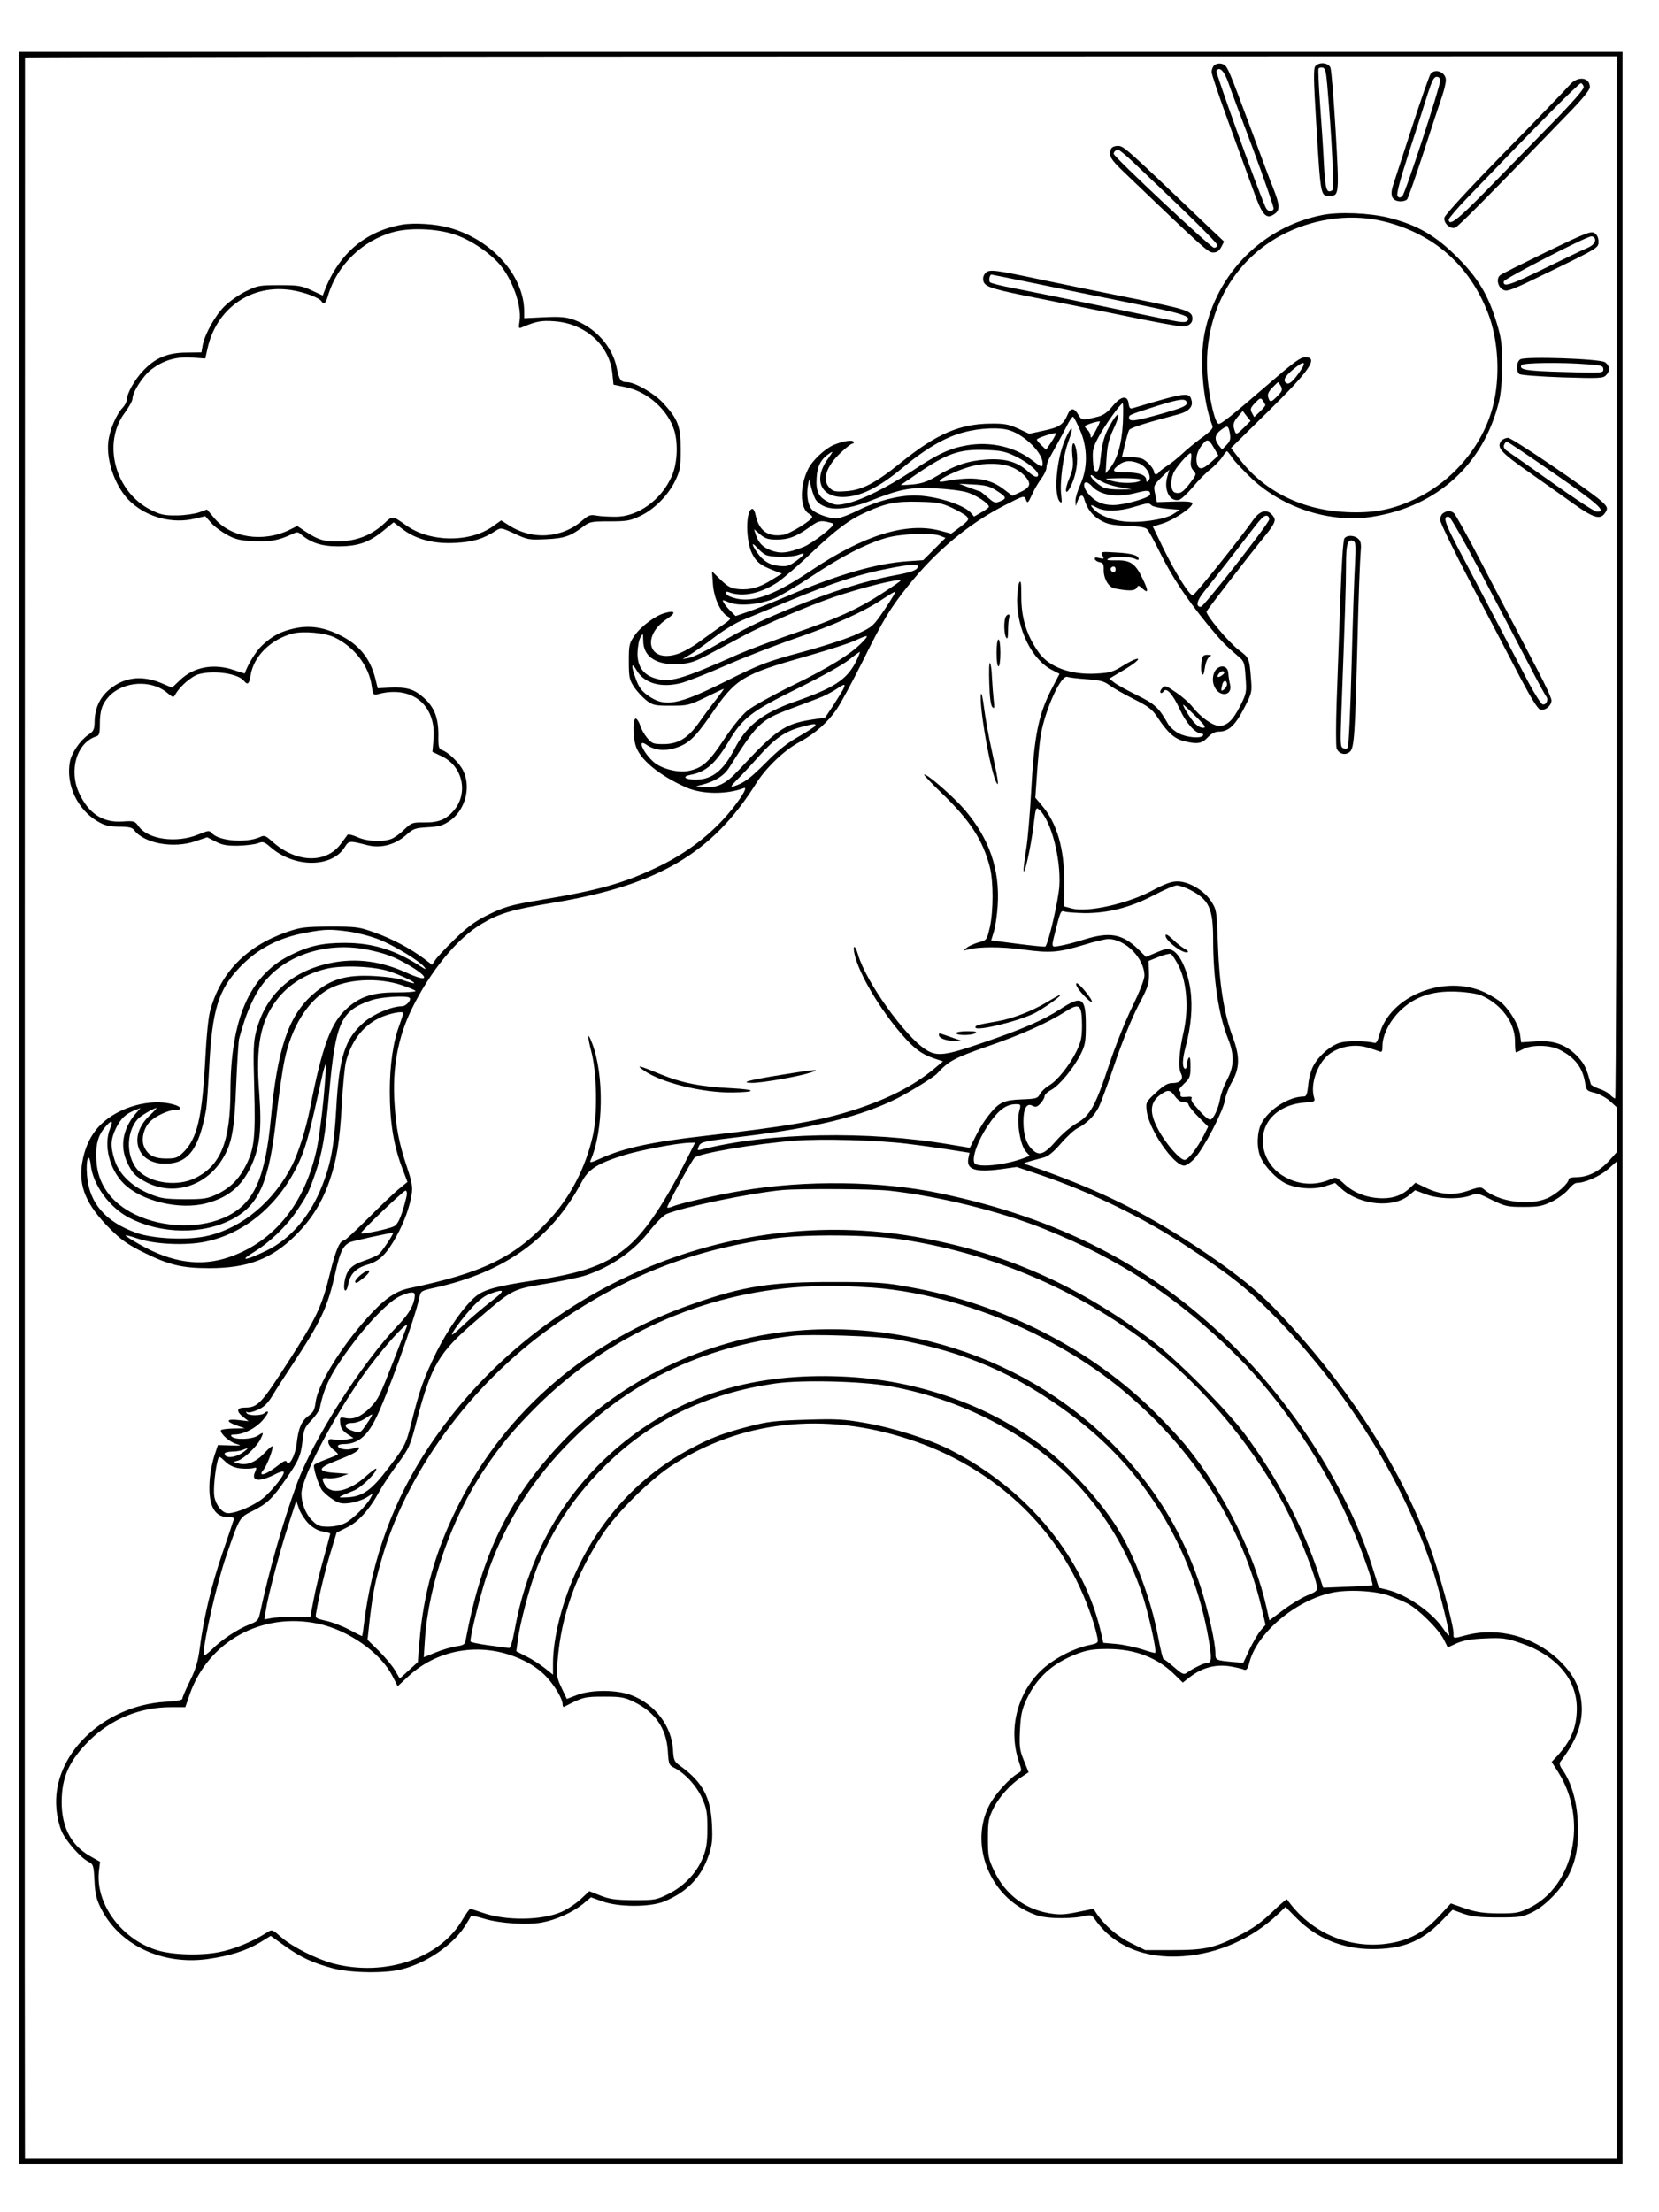 <?xml version="1.0" standalone="no"?>
<!DOCTYPE svg PUBLIC "-//W3C//DTD SVG 20010904//EN"
 "http://www.w3.org/TR/2001/REC-SVG-20010904/DTD/svg10.dtd">
<svg version="1.0" xmlns="http://www.w3.org/2000/svg"
 width="864pt" height="1152pt" viewBox="0 0 864 1152"
 preserveAspectRatio="xMidYMid meet">

<g transform="translate(0,1152) scale(0.1,-0.1)"
fill="#000000" stroke="none">
<path d="M100 5750 l0 -5500 4175 0 4175 0 0 5500 0 5500 -4175 0 -4175 0 0
-5500z m8320 2763 c0 -1492 -4 -2713 -8 -2713 -5 0 -16 8 -26 18 -9 11 -35 25
-57 32 -23 8 -42 19 -44 24 -22 82 -32 104 -66 141 -59 64 -125 89 -220 82
l-77 -5 -6 43 c-7 47 -48 117 -92 160 -16 15 -56 40 -89 56 -208 99 -498 -16
-551 -219 -8 -31 -17 -46 -25 -43 -42 11 -140 12 -177 2 -52 -14 -116 -70
-144 -125 -11 -22 -23 -66 -25 -98 -5 -46 -9 -58 -23 -58 -77 0 -183 -67 -221
-141 -23 -45 -25 -125 -5 -173 20 -47 82 -114 130 -138 56 -28 151 -35 211
-14 l48 16 35 -32 c98 -85 270 -101 352 -31 l30 25 55 -21 c66 -25 173 -28
232 -7 38 14 42 13 113 -23 69 -33 80 -36 164 -36 80 0 98 4 149 28 32 16 70
44 85 63 15 19 34 34 43 34 43 0 120 34 163 71 l46 41 0 -2596 0 -2596 -4145
0 -4145 0 -1 1023 c0 562 0 3022 0 5467 1 2445 1 4447 1 4450 0 3 1865 5 4145
6 l4145 1 0 -2714z m-707 -2176 c105 -45 177 -142 177 -239 0 -32 2 -58 5 -58
4 0 20 8 38 17 46 24 142 22 192 -5 78 -40 117 -92 130 -170 6 -40 9 -43 51
-53 24 -6 60 -26 79 -43 l35 -32 0 -117 0 -117 -42 -47 c-51 -54 -107 -82
-165 -83 -24 0 -43 -4 -43 -10 0 -22 -64 -79 -112 -100 -95 -41 -256 -18 -330
47 -15 13 -24 13 -80 -7 -77 -27 -148 -22 -225 16 l-51 25 -29 -27 c-39 -37
-84 -54 -141 -54 -76 0 -148 26 -198 72 -40 37 -47 40 -70 29 -86 -39 -177
-32 -257 19 -98 62 -130 192 -71 281 37 55 106 91 185 97 55 4 59 6 53 25 -23
73 20 189 86 233 54 36 125 47 185 31 28 -8 58 -18 68 -22 14 -6 17 -1 17 31
1 50 29 111 75 163 78 86 175 123 310 117 52 -2 106 -10 128 -19z"/>
<path d="M6322 11178 c-7 -7 -12 -22 -12 -33 0 -12 39 -127 86 -256 47 -129
105 -288 129 -354 48 -135 68 -159 110 -131 32 21 32 44 -4 136 -17 41 -73
192 -126 335 -101 271 -111 295 -129 307 -17 11 -41 9 -54 -4z m75 -88 c12
-36 72 -195 132 -355 59 -159 106 -296 104 -302 -8 -21 -33 -15 -43 10 -51
119 -260 700 -255 708 16 24 40 1 62 -61z"/>
<path d="M6850 11175 c-10 -12 -9 -69 4 -282 24 -401 23 -393 71 -393 49 0 50
8 31 338 -10 169 -22 317 -27 329 -10 27 -59 32 -79 8z m62 -95 c25 -288 37
-545 26 -551 -29 -18 -36 4 -43 134 -3 73 -13 213 -20 312 -7 99 -11 184 -8
188 3 4 12 7 21 5 14 -3 18 -21 24 -88z"/>
<path d="M7451 11136 c-6 -7 -50 -132 -97 -277 -47 -145 -92 -282 -99 -304
-17 -52 -6 -79 32 -83 16 -2 35 3 41 10 6 7 45 119 87 248 42 129 85 260 96
291 10 30 19 67 19 82 0 40 -54 63 -79 33z m49 -37 c0 -32 -180 -582 -196
-599 -10 -10 -17 -11 -25 -3 -8 8 7 69 59 230 39 120 83 257 98 306 22 67 32
87 46 87 12 0 18 -7 18 -21z"/>
<path d="M8175 11078 c-15 -18 -167 -176 -339 -351 -189 -193 -312 -327 -314
-341 -4 -28 30 -60 56 -52 16 5 186 177 610 616 54 56 92 103 92 116 0 53 -64
60 -105 12z m73 -11 c2 -11 -61 -83 -175 -199 -98 -101 -250 -256 -338 -346
-145 -148 -190 -182 -190 -145 0 6 42 56 94 110 369 384 586 603 595 600 6 -2
12 -11 14 -20z"/>
<path d="M5786 10744 c-13 -35 -3 -53 67 -120 421 -403 439 -419 465 -419 19
0 31 8 42 28 l15 29 -91 86 c-424 405 -432 412 -462 412 -18 0 -32 -6 -36 -16z
m113 -66 c278 -263 441 -423 441 -435 0 -7 -8 -13 -18 -13 -16 0 -522 474
-522 489 0 11 12 21 23 21 6 0 40 -28 76 -62z"/>
<path d="M6885 10400 c-308 -61 -548 -302 -611 -613 -28 -137 -10 -356 41
-487 3 -11 -14 -29 -57 -60 -34 -25 -80 -63 -102 -84 -23 -21 -57 -49 -78 -62
-20 -13 -39 -28 -43 -34 -9 -14 -25 -13 -25 3 -1 16 -31 51 -57 66 -12 6 -41
11 -66 11 l-44 0 15 63 c8 34 18 69 22 77 6 12 77 35 255 82 54 14 79 39 71
71 -11 47 -23 46 -308 -39 -12 -4 -17 2 -20 23 -5 47 -39 42 -83 -11 -25 -31
-49 -49 -74 -55 -88 -22 -86 -22 -105 9 -21 37 -40 38 -55 3 -23 -54 -43 -68
-123 -85 l-78 -17 -57 27 c-49 22 -71 27 -143 26 -161 -1 -282 -53 -467 -202
-135 -109 -204 -145 -289 -150 -53 -4 -65 -1 -83 17 -42 42 -19 112 59 185 27
26 54 46 60 46 6 0 8 4 5 10 -7 11 -55 3 -103 -17 -45 -19 -110 -79 -133 -125
-44 -87 -44 -202 1 -231 11 -6 20 -15 20 -19 0 -16 -114 -87 -150 -93 -80 -13
-127 20 -145 103 -3 17 -11 32 -16 32 -36 0 -37 -167 -1 -235 22 -43 43 -59
110 -85 l44 -17 -49 -30 c-65 -42 -116 -56 -175 -51 -42 4 -56 12 -95 49 l-45
44 5 -67 c5 -73 40 -148 78 -169 19 -10 17 -13 -33 -48 -29 -20 -81 -58 -116
-83 -34 -26 -85 -54 -112 -63 -152 -51 -194 91 -55 183 47 31 42 45 -11 30
-48 -12 -124 -68 -158 -116 -29 -42 -31 -49 -31 -136 0 -84 3 -96 27 -133 15
-23 44 -54 64 -70 35 -26 44 -28 128 -28 88 0 94 2 184 45 50 25 92 44 92 43
0 -2 -19 -28 -42 -58 -24 -30 -62 -81 -85 -114 -59 -84 -109 -115 -185 -116
-56 0 -62 2 -88 33 -15 18 -31 47 -36 64 -5 17 -15 33 -22 36 -15 5 -17 -86
-2 -139 20 -72 122 -157 265 -220 81 -36 210 -37 299 -3 29 11 -40 -92 -114
-170 -90 -96 -205 -179 -335 -241 -173 -83 -302 -120 -601 -170 -168 -28 -198
-36 -302 -89 -51 -26 -97 -61 -156 -119 -46 -45 -91 -93 -99 -106 l-17 -25
-42 32 c-72 54 -167 104 -257 136 -81 29 -94 31 -231 31 -132 -1 -152 -3 -225
-28 -213 -74 -347 -212 -401 -412 -9 -34 -19 -134 -24 -235 -17 -322 -42 -431
-119 -504 -26 -25 -38 -29 -85 -29 -64 0 -97 18 -116 63 -16 38 -1 99 33 131
30 29 96 59 130 59 39 0 33 17 -11 29 -117 33 -283 -13 -376 -104 -53 -52 -85
-119 -99 -206 -18 -118 23 -214 144 -336 58 -58 93 -83 173 -123 134 -67 203
-84 346 -84 200 0 326 48 451 173 83 83 137 171 176 284 37 109 52 200 63 392
5 96 15 196 21 223 27 107 86 187 171 229 47 24 128 41 128 27 0 -5 -9 -32
-19 -60 -33 -86 -51 -208 -51 -348 0 -154 19 -275 61 -389 l31 -82 -49 -40
c-26 -22 -98 -91 -159 -152 -62 -62 -117 -113 -123 -113 -21 0 -43 -50 -72
-169 -43 -176 -70 -233 -219 -464 -140 -218 -158 -237 -225 -237 -43 0 -46
-20 -7 -50 l27 -21 -52 6 c-65 8 -70 -7 -10 -28 l42 -15 -62 -1 c-35 -1 -63
-5 -63 -10 0 -20 46 -60 80 -70 31 -9 28 -10 -30 -8 l-65 2 -18 -54 c-10 -30
-21 -83 -24 -117 -12 -134 19 -204 93 -204 30 0 35 -3 30 -17 -3 -10 -30 -90
-60 -178 -56 -165 -96 -333 -116 -490 -9 -69 -21 -108 -51 -169 -21 -43 -39
-84 -39 -91 0 -8 -27 -14 -88 -17 -328 -20 -594 -281 -568 -558 3 -38 15 -89
26 -114 21 -51 99 -140 141 -161 25 -13 27 -19 31 -98 3 -66 10 -97 32 -141
94 -192 316 -300 555 -268 115 16 202 43 274 86 l57 35 74 -53 c84 -60 147
-89 253 -117 95 -24 272 -26 356 -4 128 33 261 123 326 221 16 25 31 50 33 55
2 5 32 -1 68 -12 80 -25 225 -35 304 -20 74 14 157 52 212 96 l42 35 58 -21
c86 -31 248 -31 323 -1 120 50 193 126 232 241 18 53 21 80 17 162 -7 140 -49
218 -161 300 -36 26 -39 31 -42 90 -8 121 -93 233 -213 280 -77 31 -214 31
-288 2 l-52 -20 -27 57 c-26 54 -27 64 -21 142 19 234 94 446 234 658 72 110
242 279 353 353 361 239 802 289 1249 140 385 -127 693 -387 864 -728 50 -100
95 -221 111 -301 6 -30 5 -31 -52 -43 -79 -18 -182 -73 -241 -130 -126 -121
-172 -310 -115 -476 15 -45 15 -48 -3 -58 -46 -26 -124 -112 -153 -170 -98
-193 -7 -449 195 -548 54 -27 81 -33 148 -37 46 -2 107 1 137 7 53 12 54 11
73 -16 96 -137 257 -204 456 -190 186 13 363 92 500 223 l35 34 59 -60 c103
-104 240 -160 393 -160 156 0 254 39 353 139 l65 66 55 -20 c43 -15 81 -20
180 -20 117 0 129 2 182 28 69 34 156 125 192 202 37 77 49 153 43 270 -5 106
-34 204 -78 267 -15 20 -19 35 -13 43 86 113 119 203 111 302 -7 88 -44 158
-121 231 -130 121 -314 170 -479 127 -72 -19 -67 -19 -67 10 0 45 -78 329
-125 455 -160 428 -441 858 -814 1244 -95 97 -220 195 -411 321 -283 185 -519
299 -880 423 -14 5 -7 7 91 33 27 6 53 27 94 74 31 36 71 73 89 81 45 23 85
63 108 108 11 22 49 124 84 228 38 112 87 232 121 299 54 102 58 116 57 173
l-2 62 52 21 c28 11 56 18 63 16 7 -3 27 -33 44 -68 40 -83 50 -219 24 -335
-24 -103 -30 -192 -15 -219 16 -30 -2 -51 -44 -51 -24 0 -45 -12 -85 -49 -53
-49 -54 -51 -49 -96 11 -96 140 -285 195 -285 11 0 36 17 55 38 48 53 148 245
157 301 4 25 20 67 35 93 43 74 45 135 6 238 -45 121 -70 275 -77 483 -6 173
-7 179 -34 222 -36 57 -117 105 -177 105 -31 0 -64 -12 -126 -45 -128 -70
-341 -118 -423 -96 l-41 11 1 123 c0 180 -38 311 -118 404 l-33 39 9 129 c5
72 13 159 19 195 23 135 106 318 139 305 9 -3 54 -9 101 -12 71 -5 91 -11 119
-32 19 -14 75 -46 125 -71 77 -39 96 -53 124 -95 52 -79 88 -112 137 -124 70
-18 94 -14 125 19 19 20 38 30 57 30 54 0 88 34 139 135 34 67 35 73 29 145
-8 102 -10 105 -63 145 -54 41 -174 184 -168 201 4 10 223 294 300 388 52 64
62 84 50 103 -29 46 -70 39 -109 -17 -64 -92 -302 -389 -313 -390 -18 0 -90
115 -154 246 l-54 112 52 16 c57 18 154 83 154 104 0 9 -23 12 -92 10 l-93 -3
-9 43 c-9 42 -8 45 32 85 l42 41 -11 -38 c-19 -69 14 -131 62 -119 11 3 43 33
71 66 28 34 69 76 92 93 22 18 50 46 61 63 11 17 22 31 25 31 3 0 16 -16 29
-36 14 -20 61 -69 104 -110 165 -152 409 -229 624 -195 338 53 580 273 660
601 10 42 16 109 16 190 0 107 -4 138 -27 215 -45 148 -97 236 -206 345 -113
113 -207 168 -357 206 -100 25 -259 32 -348 14z m330 -35 c257 -66 439 -229
535 -477 54 -140 64 -332 25 -483 -52 -204 -206 -388 -400 -481 -120 -58 -220
-77 -360 -71 -231 10 -430 107 -559 276 l-45 58 192 189 c217 213 266 284 195
284 -25 0 -59 -25 -192 -140 -191 -165 -249 -211 -260 -207 -18 6 -45 117 -56
229 -32 331 126 628 407 765 165 80 352 101 518 58z m-444 -778 c-36 -52 -57
-71 -71 -62 -20 12 -10 34 32 69 58 50 76 47 39 -7z m-100 -78 c9 -18 7 -26
-17 -50 -33 -35 -41 -36 -49 -8 -5 15 1 29 21 50 15 16 29 29 31 29 1 0 7 -9
14 -21z m-81 -99 c0 -3 -13 -19 -29 -34 l-29 -28 -12 22 c-10 19 -8 26 16 51
26 28 30 29 41 13 7 -10 13 -21 13 -24z m-410 11 c0 -15 -23 -25 -128 -55
-139 -39 -172 -44 -172 -22 0 16 -1 15 145 62 121 38 155 42 155 15z m-332
-103 c-6 -109 -29 -190 -69 -238 l-21 -25 5 82 c4 65 12 97 36 149 50 106 19
96 -34 -11 -16 -33 -27 -78 -32 -130 -6 -61 -12 -80 -23 -80 -11 0 -16 15 -18
59 -3 51 1 68 29 120 32 60 115 176 126 176 3 0 3 -46 1 -102z m629 -26 c-40
-39 -41 -39 -51 0 -4 20 0 34 20 57 l26 31 20 -26 21 -26 -36 -36z m-853 -10
c41 -92 42 -199 2 -286 -14 -32 -26 -70 -25 -85 l1 -26 11 28 c12 31 25 35 33
10 15 -52 42 -87 83 -111 38 -22 60 -27 140 -30 73 -4 99 -8 108 -21 7 -9 36
-62 64 -118 61 -124 138 -240 244 -370 78 -95 96 -113 163 -170 32 -27 34 -33
39 -110 6 -79 4 -85 -28 -149 -38 -75 -69 -104 -109 -104 -33 0 -96 44 -137
96 -17 22 -56 57 -88 78 -52 36 -57 38 -72 23 -9 -9 -13 -20 -9 -24 4 -4 11
-1 16 7 14 23 48 -15 85 -95 31 -69 81 -125 111 -125 9 0 12 -4 9 -10 -11 -17
-84 -11 -126 11 -22 11 -48 34 -57 51 -46 82 -68 103 -163 149 -52 26 -105 55
-118 66 l-24 19 54 32 c30 17 65 40 79 51 42 34 2 24 -62 -16 -53 -33 -68 -37
-142 -41 -128 -7 -240 34 -293 106 -65 89 -95 182 -94 301 0 66 -2 82 -11 67
-5 -10 -10 -50 -11 -90 0 -155 78 -313 184 -366 l37 -19 -34 -65 c-75 -141
-98 -251 -114 -551 -6 -110 -17 -242 -25 -292 -8 -51 -15 -103 -14 -115 2 -40
38 122 51 229 12 98 13 102 31 86 61 -56 113 -253 104 -398 -5 -74 -56 -296
-73 -314 -2 -2 -66 4 -143 14 l-139 18 14 46 c8 25 17 87 20 136 12 187 -44
348 -170 496 -61 71 -203 195 -213 185 -2 -2 37 -44 88 -93 151 -145 217 -246
254 -388 19 -76 19 -227 0 -314 -16 -67 -16 -67 -58 -78 -23 -7 -51 -19 -62
-28 -20 -16 -19 -16 5 -10 58 16 174 16 291 0 140 -19 182 -15 318 26 51 16
107 29 123 29 89 0 188 -100 188 -191 0 -19 -26 -86 -64 -163 -35 -72 -89
-207 -120 -301 -71 -215 -99 -265 -170 -305 -29 -17 -77 -57 -105 -90 -62 -71
-88 -81 -123 -48 -33 30 -48 78 -48 148 0 68 17 98 47 82 17 -9 24 -7 42 12
11 12 21 29 21 37 0 8 15 23 34 33 43 23 118 114 154 186 24 48 27 67 27 151
0 145 -20 158 -133 84 -90 -58 -198 -105 -407 -176 -191 -66 -236 -72 -293
-35 -108 68 -312 353 -353 494 -16 54 -30 55 -18 1 23 -101 131 -284 246 -416
65 -75 102 -102 166 -124 l48 -16 -48 -40 c-105 -87 -237 -155 -413 -212 -178
-57 -344 -86 -780 -136 -275 -31 -421 -63 -539 -116 -52 -24 -62 -26 -55 -11
67 153 71 444 8 609 -26 67 -27 45 -2 -53 27 -113 30 -321 5 -430 -38 -167
-118 -320 -231 -441 -179 -192 -344 -272 -728 -352 -69 -15 -129 -57 -215
-153 -138 -154 -257 -347 -269 -438 -5 -41 -12 -55 -36 -72 -37 -26 -54 -64
-63 -146 -7 -62 -40 -123 -52 -94 -3 9 -16 4 -41 -16 -46 -36 -82 -55 -89 -48
-4 3 1 14 10 23 15 18 47 97 47 120 0 7 -19 -8 -41 -32 -45 -48 -92 -68 -136
-56 l-28 8 25 7 c31 10 96 72 116 110 19 39 18 41 -13 20 -31 -20 -118 -23
-136 -5 -8 8 -3 11 18 11 45 1 106 32 143 74 18 21 31 41 27 44 -3 3 -11 0
-17 -6 -15 -15 -85 -16 -94 0 -4 7 -3 8 4 4 7 -4 31 2 54 12 32 14 52 33 78
76 19 32 64 101 99 154 155 235 187 303 228 486 24 107 38 137 75 157 12 6
206 49 225 49 7 0 -59 -100 -74 -111 -9 -8 -43 -23 -76 -34 -69 -23 -93 -50
-103 -112 -8 -52 11 -60 20 -9 10 52 40 83 99 100 63 18 101 56 151 147 42 76
70 155 80 220 6 38 1 65 -24 140 -42 126 -57 204 -65 329 -13 185 17 347 89
495 98 200 238 370 366 445 91 54 158 74 371 109 546 91 829 257 1058 623 52
82 147 173 227 215 78 42 146 102 193 172 21 31 81 142 134 248 108 218 142
274 237 393 143 179 314 322 499 417 105 54 105 54 114 31 8 -21 11 -19 32 27
12 28 35 65 49 84 14 19 26 44 26 55 0 12 6 32 13 46 8 14 27 50 44 80 17 30
40 74 52 98 12 23 25 42 29 42 4 0 20 -31 36 -68z m81 -7 c-16 -31 -25 -41
-25 -28 0 11 -7 26 -15 33 -8 7 -15 16 -15 20 0 7 71 29 78 25 1 -2 -9 -24
-23 -50z m700 -11 c5 -30 2 -41 -17 -61 l-23 -24 -17 21 c-25 31 -22 55 8 79
36 28 41 27 49 -15z m-1144 14 c80 -27 169 -117 169 -171 0 -23 -5 -22 -57 18
-90 69 -216 97 -337 76 -91 -16 -153 -45 -288 -135 -131 -86 -264 -152 -341
-168 -47 -10 -58 -9 -93 8 -51 25 -66 55 -61 127 3 60 23 97 67 126 21 14 20
12 -8 -28 -82 -113 -34 -210 98 -198 83 7 172 53 287 148 125 104 226 163 323
188 85 23 191 27 241 9z m215 -59 l-28 -41 -24 23 c-13 12 -24 26 -24 30 0 8
92 38 99 33 2 -2 -8 -22 -23 -45z m847 -33 l22 -38 -37 -34 c-45 -40 -65 -43
-74 -9 -8 33 1 66 27 99 26 33 34 31 62 -18z m-1033 -43 c73 -36 130 -87 114
-103 -7 -7 -23 0 -49 24 -56 51 -120 70 -219 63 -92 -6 -163 -29 -257 -86 -50
-30 -78 -39 -127 -44 -35 -3 -62 -4 -60 -2 2 1 39 27 83 57 156 107 220 129
355 125 82 -3 104 -7 160 -34z m913 -18 c-4 -26 -1 -41 12 -55 17 -19 16 -21
-16 -64 -38 -50 -53 -59 -80 -51 -21 7 -26 56 -9 99 10 27 77 106 91 106 4 0
5 -16 2 -35z m-269 -19 c38 -16 67 -69 47 -89 -8 -8 -11 -8 -11 2 0 27 -35 40
-102 41 -71 0 -80 6 -50 32 34 30 67 34 116 14z m-662 -20 c45 -18 88 -61 88
-86 0 -14 -13 -27 -43 -41 l-44 -21 -45 34 c-76 58 -160 69 -307 42 -82 -16
35 50 139 78 72 19 159 17 212 -6z m483 -82 c22 -9 63 -20 90 -24 l50 -8 -63
-1 c-35 0 -73 4 -85 10 -29 15 -67 50 -67 62 0 6 8 3 18 -6 10 -9 36 -24 57
-33z m185 17 c0 -15 -77 -21 -129 -10 -28 6 -51 13 -51 15 0 2 41 4 90 4 50 0
90 -4 90 -9z m-1689 -107 c47 -57 143 -56 287 0 153 60 201 69 332 63 63 -3
138 -12 167 -21 48 -15 113 -58 113 -75 0 -4 -17 -17 -39 -29 l-38 -22 -18 21
c-40 43 -187 88 -292 89 -85 0 -193 -28 -289 -75 -49 -25 -103 -45 -120 -45
-37 1 -100 23 -123 44 -22 20 -32 72 -24 124 l7 37 12 -48 c7 -26 18 -55 25
-63z m1435 75 c43 -49 131 -62 234 -35 57 15 70 13 70 -8 0 -18 -133 -56 -193
-56 -56 0 -95 18 -130 60 -38 45 -20 82 19 39z m-499 -22 c55 -35 58 -42 23
-57 -27 -11 -32 -10 -65 19 -20 17 -37 31 -38 31 -2 0 -27 9 -57 20 l-55 21
75 -4 c60 -3 84 -9 117 -30z m-230 -91 c34 -16 69 -36 77 -45 14 -16 12 -20
-32 -54 l-48 -36 -60 16 c-173 45 -396 -24 -670 -208 -210 -141 -324 -177
-426 -134 -21 9 -24 30 -4 22 71 -28 165 -9 256 51 30 21 110 89 177 154 131
124 199 174 290 214 99 44 150 54 268 51 96 -2 118 -6 172 -31z m1041 12 c6
-6 42 -14 79 -17 l68 -6 -38 -24 c-45 -27 -172 -46 -256 -36 -64 7 -128 33
-155 64 -23 25 -18 26 20 6 38 -20 115 -18 189 5 75 22 78 23 93 8z m612 -73
c0 -19 -341 -455 -356 -455 -29 0 -21 33 19 82 47 58 189 241 251 322 21 28
45 56 54 63 17 14 32 8 32 -12z m-2270 -22 c11 -10 -109 -103 -157 -122 -83
-32 -119 -35 -168 -17 -44 17 -66 40 -80 85 l-8 25 32 -27 c26 -22 43 -27 86
-27 61 0 101 15 170 64 42 31 55 35 85 30 19 -4 37 -9 40 -11z m556 -63 l28
-11 -58 -58 -58 -58 -86 -6 c-161 -12 -356 -68 -617 -179 -77 -33 -170 -70
-207 -83 l-67 -23 -26 26 c-15 14 -31 34 -36 44 -9 16 -7 16 28 1 50 -20 148
-13 227 17 32 12 122 65 200 117 157 105 287 172 392 202 77 22 235 28 280 11z
m-909 -99 c27 -14 133 -14 169 -1 42 16 39 5 -8 -30 -37 -27 -49 -31 -89 -27
-51 4 -86 26 -118 73 -28 40 -27 54 2 22 12 -14 32 -31 44 -37z m793 -60 c0
-18 -28 -30 -115 -46 -162 -30 -339 -86 -560 -178 -156 -65 -225 -99 -371
-183 -60 -35 -126 -66 -145 -70 l-34 -6 40 24 c22 13 78 53 125 89 47 36 114
77 150 91 36 15 137 57 225 93 247 103 387 148 560 180 86 16 125 18 125 6z
m-90 -75 c0 -2 -43 -32 -96 -66 -128 -83 -241 -134 -464 -210 -102 -35 -230
-83 -285 -107 -298 -133 -359 -150 -438 -124 -59 20 -87 62 -87 129 1 31 7 68
15 82 14 25 14 24 15 -17 0 -84 71 -129 190 -121 55 4 82 13 156 53 49 26 130
69 179 96 107 57 332 153 465 199 147 50 350 101 350 86z m-81 -147 c-61 -90
-64 -93 -144 -130 -46 -22 -171 -63 -286 -94 -188 -51 -219 -63 -394 -150
-255 -128 -324 -140 -413 -75 -30 21 -46 43 -61 86 -26 69 -23 91 6 41 40 -66
126 -90 230 -64 33 9 136 49 229 90 93 41 257 105 364 142 204 70 354 137 455
204 33 22 63 40 68 40 4 1 -21 -40 -54 -90z m-119 -174 c-61 -63 -172 -131
-362 -224 -102 -50 -208 -109 -234 -130 -30 -24 -77 -82 -124 -152 -78 -119
-114 -150 -187 -164 -54 -10 -139 12 -179 47 -57 51 -88 126 -36 89 39 -27 90
-34 146 -17 70 21 104 53 185 169 135 196 162 213 506 311 105 30 215 65 245
79 74 34 80 33 40 -8z m-33 -102 c-48 -93 -114 -136 -321 -208 -166 -59 -249
-124 -311 -246 -58 -112 -116 -158 -200 -159 -58 0 -76 16 -29 25 80 15 129
58 196 169 75 127 117 160 358 279 122 60 239 125 270 150 30 24 56 43 58 42
2 -2 -8 -25 -21 -52z m-67 -145 c-7 -12 -30 -50 -52 -84 l-41 -61 -73 -11
c-138 -22 -184 -54 -374 -259 -70 -76 -114 -98 -188 -91 l-37 4 30 7 c69 18
115 47 142 89 145 230 165 248 312 304 53 20 121 45 151 57 30 11 73 33 95 48
46 31 51 30 35 -3z m1837 -138 c51 -51 57 -60 37 -60 -13 0 -33 13 -48 31 -25
30 -60 89 -53 89 2 0 31 -27 64 -60z m-1982 -50 c-4 -6 -43 -31 -88 -57 -57
-32 -108 -73 -167 -133 -82 -83 -116 -108 -169 -125 -19 -6 -16 1 20 37 24 24
77 81 116 125 79 88 133 125 215 147 65 18 81 19 73 6z m1953 -854 c99 -51
120 -96 120 -261 0 -200 29 -396 78 -515 33 -83 32 -143 -6 -214 -16 -31 -32
-73 -35 -94 -9 -54 -36 -112 -52 -112 -13 0 -38 23 -87 81 -9 11 -14 24 -10
30 4 7 -6 10 -27 7 -28 -2 -33 0 -31 15 2 9 -2 17 -8 17 -6 0 5 15 24 34 33
31 36 38 36 92 0 42 -3 55 -10 44 -5 -8 -10 -25 -10 -38 0 -13 -4 -20 -10 -17
-14 9 -12 51 5 115 28 106 37 205 25 293 -13 96 -52 185 -92 207 -24 13 -32
12 -83 -9 l-57 -24 -41 41 c-84 80 -148 91 -283 49 -43 -14 -99 -28 -123 -32
-50 -8 -49 -19 -15 113 17 66 21 72 39 65 11 -4 58 -7 105 -8 122 0 235 29
355 91 55 29 110 53 123 53 12 1 44 -10 70 -23z m-4381 -217 c43 -6 113 -24
156 -41 77 -30 211 -111 238 -145 10 -13 5 -12 -21 5 -132 86 -250 122 -395
122 -118 0 -188 -16 -287 -66 -209 -105 -307 -332 -308 -709 -1 -260 -51 -384
-182 -449 -89 -45 -223 -30 -291 32 -70 63 -75 203 -9 275 15 17 83 57 97 57
3 0 -15 -19 -39 -42 -110 -107 -63 -248 83 -248 121 0 177 74 215 285 3 17 10
118 16 226 15 289 48 396 158 511 93 98 204 156 350 182 98 18 123 18 219 5z
m100 -95 c92 -19 139 -37 215 -82 109 -64 100 -90 -13 -38 -135 61 -262 78
-393 52 -206 -41 -343 -165 -392 -357 -14 -55 -16 -98 -10 -294 7 -257 1 -316
-44 -405 -36 -71 -81 -116 -150 -149 -50 -23 -66 -26 -170 -26 -103 1 -122 4
-183 29 -91 38 -157 102 -180 175 -23 73 -21 108 8 168 26 51 51 74 101 93
l26 10 -28 -32 c-64 -77 -80 -166 -43 -248 27 -59 44 -77 104 -108 143 -72
313 -17 398 130 45 76 58 147 67 378 5 118 12 226 15 240 39 146 84 244 144
311 118 134 327 195 528 153z m110 -112 c65 -22 146 -61 127 -62 -6 0 -31 7
-55 16 -24 9 -89 18 -145 21 -155 9 -236 -16 -330 -100 -123 -111 -180 -284
-213 -639 -29 -309 -86 -439 -223 -509 -134 -69 -335 -66 -485 7 -124 60 -195
158 -201 281 -5 81 8 130 45 173 33 40 45 38 27 -5 -36 -86 -5 -213 70 -288
92 -92 292 -140 431 -103 114 30 185 89 234 196 45 99 55 192 41 380 -19 239
6 369 89 480 62 83 155 141 265 166 84 19 243 12 323 -14z m65 -72 c35 -12 67
-25 72 -30 4 -4 -38 -8 -95 -8 -124 1 -192 -20 -261 -82 -84 -74 -130 -197
-193 -520 -21 -107 -60 -230 -92 -295 -95 -189 -258 -327 -439 -370 -102 -25
-284 -17 -374 15 -162 58 -246 156 -257 301 -7 84 11 127 20 50 12 -103 99
-221 201 -273 167 -86 384 -88 537 -6 140 74 192 196 229 538 12 107 31 238
42 290 35 169 118 304 224 366 95 56 260 66 386 24z m41 -66 c11 -11 -18 -44
-39 -44 -54 0 -150 -41 -199 -84 -99 -86 -129 -180 -144 -451 -11 -192 -27
-280 -71 -394 -62 -161 -165 -282 -293 -344 -110 -53 -147 -57 -63 -6 80 49
168 133 223 215 53 79 60 93 94 190 37 106 54 204 74 429 33 361 60 422 218
476 50 18 186 26 200 13z m3502 -142 c0 -65 -5 -86 -28 -135 -37 -75 -100
-154 -143 -179 -19 -11 -40 -31 -48 -45 -12 -23 -19 -25 -94 -28 -88 -3 -116
-14 -161 -68 -32 -38 -58 -79 -87 -138 l-23 -46 -103 17 c-429 73 -944 63
-1291 -25 -26 -7 -27 -6 -17 17 11 22 21 25 240 51 374 46 606 104 794 198 68
35 190 110 206 128 59 65 91 82 257 140 178 61 317 123 413 184 73 46 84 36
85 -71z m-3950 -384 c-9 -95 -25 -212 -35 -260 -62 -286 -222 -483 -455 -564
-149 -52 -301 -30 -470 67 -41 23 -73 44 -71 46 2 2 32 -6 67 -18 88 -29 248
-36 349 -15 217 45 403 210 499 441 28 66 54 169 106 408 9 43 19 76 22 74 2
-3 -3 -83 -12 -179z m4435 12 c14 -19 30 -30 46 -30 13 0 24 -5 24 -12 0 -7
23 -36 51 -64 l51 -51 -22 -44 c-36 -70 -82 -129 -101 -129 -24 0 -99 86 -137
158 -49 91 -44 145 18 186 34 23 46 20 70 -14z m-813 -81 c-13 -54 7 -175 36
-206 l20 -22 -29 -11 c-100 -38 -250 -53 -260 -25 -12 30 19 117 70 192 53 81
95 113 147 113 26 0 27 -1 16 -41z m-583 -165 c67 -8 167 -22 223 -31 l102
-16 -6 -29 c-11 -58 35 -74 166 -57 l86 12 125 -42 c261 -89 533 -221 762
-372 227 -149 317 -221 460 -367 374 -384 668 -856 820 -1317 32 -99 91 -335
85 -341 -2 -3 -17 14 -33 38 -58 84 -188 174 -288 199 l-45 11 -27 86 c-127
416 -409 863 -755 1197 -411 397 -886 641 -1499 770 -311 66 -706 71 -1039 14
-131 -22 -312 -64 -354 -80 -15 -7 -30 -10 -32 -7 -5 5 126 243 142 259 23 23
313 73 523 89 136 11 431 3 584 -16z m-1140 -66 c-118 -234 -215 -380 -304
-460 -115 -102 -236 -147 -506 -187 -185 -28 -251 -46 -294 -80 -60 -48 -147
-171 -209 -296 -63 -129 -85 -190 -126 -354 -31 -123 -34 -130 -122 -245 -87
-115 -133 -148 -210 -153 -62 -3 -62 -3 30 35 38 15 117 92 117 113 0 6 -25
-12 -56 -40 -87 -79 -183 -98 -213 -42 -17 31 -13 38 18 33 16 -2 47 2 68 9
l38 14 -70 5 c-96 7 -93 25 13 66 82 32 112 49 112 64 0 5 -13 3 -28 -2 -31
-12 -82 -4 -82 12 0 6 14 10 30 10 69 0 118 37 163 125 57 110 210 534 232
642 6 30 10 32 83 48 362 81 604 255 761 549 36 68 81 97 222 141 85 26 274
62 337 64 l32 1 -36 -72z m1044 -178 c257 -28 582 -108 811 -200 393 -157 698
-358 1002 -660 239 -238 463 -573 607 -910 46 -106 106 -280 100 -285 -2 -1
-60 -5 -130 -8 l-127 -5 -22 67 c-83 252 -219 510 -388 736 -98 130 -359 392
-486 487 -389 291 -775 460 -1230 538 -969 168 -1974 -264 -2526 -1086 -190
-284 -302 -588 -345 -941 -3 -29 -7 -53 -9 -53 -1 0 -32 15 -67 34 -36 19 -91
40 -121 46 -55 13 -56 13 -50 44 17 98 48 224 75 313 l31 102 54 27 c59 28
119 95 169 188 15 28 57 91 93 140 63 86 67 95 103 234 74 282 114 349 304
512 196 169 190 165 367 195 86 14 180 34 209 44 135 46 252 128 334 235 31
39 69 77 85 84 85 36 436 109 604 125 91 8 463 6 553 -3z m-2509 -17 c0 -10
-10 -49 -22 -88 -17 -52 -29 -73 -47 -82 -31 -14 -163 -42 -170 -35 -6 5 221
222 232 222 4 0 8 -8 7 -17z m2581 -238 c452 -70 872 -244 1240 -513 323 -237
622 -598 789 -953 55 -118 121 -288 128 -334 5 -29 2 -32 -49 -53 -29 -12 -85
-46 -125 -76 l-72 -54 -16 71 c-63 277 -218 589 -413 832 -31 39 -106 120
-167 180 -329 329 -791 565 -1275 652 -130 24 -171 27 -395 27 -329 1 -473
-21 -742 -116 -540 -188 -967 -554 -1212 -1038 -122 -239 -187 -468 -207 -725
l-8 -100 -47 -43 -47 -43 -25 43 c-14 24 -52 69 -84 101 l-59 58 12 111 c17
141 28 196 70 337 139 459 487 917 919 1210 355 241 697 374 1115 432 166 23
503 20 670 -6z m-159 -250 c279 -19 614 -117 894 -264 229 -120 396 -242 571
-415 279 -277 474 -617 560 -972 l25 -105 -26 -30 c-14 -17 -40 -62 -58 -99
l-32 -69 -60 5 c-82 8 -85 9 -85 43 0 57 -38 226 -79 352 -66 202 -161 383
-289 549 -425 550 -1118 845 -1832 779 -449 -41 -895 -255 -1201 -577 -278
-292 -420 -584 -505 -1038 -3 -17 -13 -23 -48 -27 -25 -4 -73 -18 -107 -32
l-62 -25 6 93 c20 291 139 632 310 886 84 126 155 210 273 328 370 368 862
589 1384 622 121 8 190 7 361 -4z m-1986 -74 c-42 -33 -103 -84 -135 -115 -32
-31 -61 -56 -65 -56 -10 0 51 84 105 143 33 36 66 61 93 70 80 29 81 18 2 -42z
m-395 37 c0 -47 -27 -97 -85 -157 -191 -199 -446 -598 -530 -831 -77 -213
-143 -447 -192 -674 -7 -33 -14 -40 -53 -55 -62 -24 -147 -80 -197 -131 -24
-23 -43 -36 -43 -29 0 73 70 378 119 519 68 198 68 198 135 231 76 38 104 64
173 164 69 99 80 124 89 205 6 57 12 69 46 104 21 22 41 51 44 65 22 111 60
187 174 338 86 115 190 219 242 243 50 23 78 25 78 8z m-43 -170 c-3 -7 -33
-85 -67 -173 -73 -187 -79 -199 -120 -243 -45 -46 -86 -65 -127 -57 -34 6 -34
6 -31 -27 2 -24 12 -38 36 -55 l33 -22 -36 -7 c-20 -3 -49 -4 -65 0 -25 4 -30
2 -30 -14 0 -10 11 -27 25 -38 14 -11 25 -22 25 -25 0 -2 -27 -14 -60 -26 -32
-12 -62 -25 -64 -30 -7 -10 21 -99 39 -128 9 -13 33 -35 55 -49 35 -23 47 -26
91 -21 28 4 66 16 86 28 l35 22 -12 -23 c-21 -40 -93 -111 -132 -131 -22 -11
-58 -19 -89 -19 -44 0 -55 4 -84 33 -33 33 -55 88 -55 140 0 86 192 445 350
655 107 142 218 260 197 210z m2548 -62 c363 -66 623 -178 913 -393 382 -283
635 -696 717 -1172 17 -99 15 -121 -10 -121 -15 0 -73 -28 -106 -52 -14 -10
-25 -4 -64 30 -26 23 -51 42 -55 42 -4 0 -17 53 -29 118 -37 197 -125 430
-219 576 -85 132 -227 289 -353 391 -276 223 -650 362 -1037 385 -452 26 -821
-74 -1133 -309 -325 -245 -534 -591 -609 -1011 -11 -59 -22 -94 -29 -92 -6 1
-54 7 -106 14 -52 7 -95 16 -95 21 0 33 49 232 81 330 84 256 224 488 415 686
318 331 705 518 1184 575 85 10 449 -2 535 -18z m-35 -244 c410 -73 788 -281
1028 -565 128 -152 219 -313 286 -505 33 -94 82 -310 72 -319 -2 -2 -32 6 -67
18 -35 11 -95 24 -134 28 l-69 6 -9 40 c-86 398 -385 762 -794 968 -105 53
-291 112 -436 137 -113 20 -151 22 -310 17 -159 -5 -196 -9 -297 -35 -140 -37
-200 -60 -309 -119 -256 -137 -459 -355 -586 -627 -76 -162 -125 -354 -125
-488 l0 -59 -42 34 c-24 19 -67 47 -96 61 l-53 27 7 52 c10 88 63 287 100 382
78 196 188 363 341 518 243 246 536 390 903 443 136 19 441 12 590 -14z
m-2720 -196 c-34 -51 -34 -51 -79 -35 -42 15 -41 39 3 39 18 0 48 10 67 23 19
13 36 23 37 21 2 -1 -10 -23 -28 -48z m-640 -146 c-42 -32 -100 -38 -100 -9 0
5 17 9 38 10 20 0 46 4 57 9 31 13 32 11 5 -10z m-25 -86 c25 -3 56 -3 70 0
23 6 24 5 13 -20 -22 -48 24 -53 105 -11 21 11 41 17 44 13 10 -9 -47 -84 -99
-131 -46 -41 -144 -85 -190 -85 -30 0 -64 42 -72 88 -6 38 5 146 20 195 5 15
9 13 35 -12 20 -20 44 -32 74 -37z m361 -287 c24 -23 49 -38 75 -42 21 -4 39
-9 39 -11 0 -2 -15 -59 -34 -127 -19 -67 -43 -164 -52 -214 l-18 -93 -87 0
c-47 0 -101 -3 -119 -7 l-33 -6 7 45 c11 76 73 309 117 444 l42 129 14 -41 c8
-23 30 -57 49 -77z m5624 -375 c31 -11 76 -30 100 -42 56 -29 161 -132 189
-187 l21 -42 47 22 c36 15 74 22 148 25 88 4 110 1 178 -22 192 -64 300 -190
299 -345 -1 -98 -31 -168 -103 -246 l-28 -30 35 -55 c155 -246 81 -592 -151
-705 -53 -26 -68 -29 -159 -29 -81 1 -116 6 -176 26 l-74 26 -64 -69 c-75 -81
-151 -122 -257 -139 -205 -33 -410 55 -532 229 -2 3 -29 -20 -61 -50 -74 -72
-115 -101 -199 -143 -120 -60 -171 -71 -334 -71 l-145 0 -75 37 c-71 35 -137
92 -179 155 l-15 23 -84 -17 c-68 -14 -95 -15 -147 -6 -129 22 -230 100 -287
221 -29 61 -32 75 -32 167 0 89 3 106 28 157 29 59 88 125 148 165 l36 24 -25
62 c-22 54 -24 72 -20 158 4 80 10 107 35 161 53 113 134 186 260 235 56 21
85 26 163 26 142 0 260 -46 349 -135 l41 -40 37 29 c66 51 139 69 219 54 27
-5 56 -12 64 -16 12 -4 19 6 28 42 41 150 236 316 424 358 81 19 224 12 298
-13z m-5575 -147 c159 -33 327 -151 389 -273 l27 -53 57 53 c161 148 397 180
599 81 45 -21 89 -53 117 -83 46 -49 86 -117 86 -145 0 -9 3 -15 8 -13 98 51
107 53 207 53 89 0 106 -3 156 -27 112 -55 169 -138 177 -256 4 -69 6 -74 34
-88 56 -29 115 -93 144 -157 24 -54 28 -74 28 -157 0 -75 -5 -107 -23 -152
-31 -79 -98 -150 -179 -190 -64 -32 -71 -33 -182 -33 -96 1 -125 5 -173 24
l-58 23 -45 -42 c-25 -23 -70 -53 -100 -66 -102 -45 -290 -47 -409 -5 -32 11
-63 21 -66 21 -4 0 -21 -24 -39 -54 -116 -204 -405 -302 -675 -231 -88 24
-213 87 -269 136 -48 42 -49 43 -75 26 -75 -48 -175 -89 -252 -103 -98 -19
-245 -14 -323 11 -184 57 -319 242 -301 410 l6 50 -53 30 c-105 60 -154 164
-146 311 6 112 45 192 142 289 114 113 264 175 426 175 l75 0 23 67 c97 276
375 429 667 368z"/>
<path d="M5546 9229 c-45 -104 -60 -291 -25 -323 9 -8 10 -1 6 33 -9 69 10
211 38 284 31 84 17 88 -19 6z"/>
<path d="M5585 9147 c6 -53 3 -72 -15 -115 -30 -70 -21 -104 10 -37 26 56 36
126 26 179 -12 63 -28 42 -21 -27z"/>
<path d="M5741 8628 c10 -19 9 -20 -16 -14 -20 5 -26 3 -23 -6 3 -7 14 -14 26
-16 17 -3 21 -10 20 -41 0 -45 26 -89 56 -95 70 -14 106 -14 115 2 9 15 11 15
30 -2 33 -30 33 -14 1 52 -37 78 -64 96 -138 94 -40 -1 -52 2 -42 8 20 13 116
13 141 0 12 -7 19 -7 19 -1 0 19 -37 30 -118 34 -79 5 -81 4 -71 -15z m69 -73
c0 -8 -4 -15 -9 -15 -13 0 -22 16 -14 24 11 11 23 6 23 -9z"/>
<path d="M5236 8304 c-9 -24 -7 -87 4 -104 7 -11 10 0 10 37 0 28 3 58 6 67 3
9 2 16 -4 16 -5 0 -13 -7 -16 -16z"/>
<path d="M5190 8120 c0 -40 4 -70 10 -70 6 0 10 30 10 70 0 40 -4 70 -10 70
-6 0 -10 -30 -10 -70z"/>
<path d="M6257 8068 c-3 -23 -2 -49 3 -57 6 -11 10 -1 15 32 4 27 14 51 24 57
13 8 11 9 -10 10 -23 0 -27 -5 -32 -42z"/>
<path d="M5152 7963 c2 -74 8 -117 16 -125 11 -11 12 -4 7 37 -3 28 -7 80 -9
117 -1 38 -6 71 -10 75 -5 5 -6 -42 -4 -104z"/>
<path d="M6343 8042 c-25 -16 -34 -61 -19 -96 25 -59 97 -51 82 10 -4 16 -8
43 -9 59 -2 31 -28 44 -54 27z m22 -38 c-23 -17 -32 -10 -15 11 7 8 17 12 23
8 6 -4 3 -11 -8 -19z m25 -48 c0 -8 -7 -19 -15 -26 -16 -13 -18 -8 -9 27 6 23
24 22 24 -1z"/>
<path d="M5109 7905 c-12 -56 51 -415 82 -463 13 -22 6 25 -27 175 -14 62 -31
157 -38 210 -7 54 -14 89 -17 78z"/>
<path d="M5609 6382 c15 -29 71 -85 77 -79 8 7 -65 97 -78 97 -5 0 -5 -8 1
-18z"/>
<path d="M5455 6303 c-79 -48 -185 -89 -265 -102 -97 -17 -110 -20 -110 -31 0
-23 226 32 310 75 57 31 145 94 130 94 -3 0 -32 -16 -65 -36z"/>
<path d="M4980 6140 c0 -13 80 -13 100 0 11 7 -2 10 -42 10 -32 0 -58 -4 -58
-10z"/>
<path d="M4890 6130 c0 -16 36 -30 77 -30 l38 1 -55 19 c-66 23 -60 22 -60 10z"/>
<path d="M3354 5945 c89 -63 304 -116 461 -114 129 2 126 15 -5 22 -162 8
-260 28 -368 72 -116 48 -134 52 -88 20z"/>
<path d="M4065 5922 c-168 -27 -214 -40 -149 -41 48 -1 239 32 304 53 66 21
19 17 -155 -12z"/>
<path d="M1882 4884 c-30 -24 -42 -45 -24 -44 4 1 22 14 40 29 42 36 28 49
-16 15z"/>
<path d="M6070 6648 c0 -29 99 -102 117 -85 2 3 -6 11 -19 17 -12 7 -40 28
-60 48 -27 25 -38 31 -38 20z"/>
<path d="M2093 10350 c-193 -35 -329 -152 -404 -347 l-8 -22 -58 27 c-52 24
-69 27 -168 27 -104 0 -114 -2 -175 -32 -36 -18 -86 -53 -111 -78 -49 -48
-103 -146 -114 -205 l-6 -35 -77 -1 c-99 0 -164 -28 -227 -95 -46 -49 -84
-118 -85 -152 0 -10 -10 -28 -21 -40 -33 -34 -68 -116 -75 -177 -12 -104 41
-246 118 -315 89 -81 219 -114 336 -85 l51 12 30 -34 c16 -19 54 -47 83 -63
44 -24 68 -30 139 -33 86 -4 127 3 197 35 29 14 34 14 50 0 50 -43 106 -62
192 -62 103 0 160 19 236 81 l54 44 46 -35 c70 -54 166 -79 278 -72 90 5 141
20 208 63 26 17 28 17 98 -15 68 -32 76 -33 163 -29 96 4 129 16 196 67 32 24
42 26 135 26 89 0 108 3 158 27 74 34 146 107 184 183 26 55 29 69 29 165 0
122 -14 157 -93 243 -47 50 -146 107 -187 107 -32 0 -40 11 -53 74 -22 111
-111 210 -224 251 -40 14 -70 17 -154 13 l-104 -5 0 36 c-1 186 -169 374 -390
435 -72 20 -182 27 -247 16z m268 -49 c77 -24 167 -81 227 -142 74 -75 131
-227 118 -311 -6 -36 -5 -40 11 -33 75 32 102 37 171 32 161 -12 286 -125 301
-271 l6 -59 63 -13 c115 -23 222 -120 254 -227 21 -72 15 -176 -15 -240 -55
-122 -175 -207 -289 -208 -35 0 -80 2 -101 6 -32 6 -41 3 -74 -25 -107 -94
-263 -104 -385 -24 l-38 24 -42 -30 c-120 -87 -330 -85 -454 5 -70 50 -70 50
-111 11 -64 -60 -137 -90 -226 -95 -85 -3 -116 5 -186 51 l-43 29 -42 -21
c-138 -66 -305 -40 -390 62 l-38 45 -41 -15 c-23 -8 -76 -16 -117 -16 -63 -1
-84 4 -131 27 -189 92 -259 349 -138 509 21 29 39 61 39 71 0 35 54 119 98
153 63 48 130 68 213 62 l68 -5 11 49 c45 212 229 341 440 307 67 -11 142 -39
154 -58 13 -20 23 -11 35 32 47 157 180 286 341 329 84 23 219 18 311 -11z"/>
<path d="M8055 10209 c-127 -62 -236 -116 -242 -122 -20 -15 -15 -54 8 -71 27
-19 29 -18 290 109 211 103 214 106 214 136 0 21 -7 36 -20 45 -19 12 -43 3
-250 -97z m249 72 c11 -17 -5 -39 -37 -52 -18 -7 -117 -55 -222 -106 -181 -89
-220 -101 -213 -68 3 14 428 233 455 234 6 1 14 -3 17 -8z"/>
<path d="M5132 10098 c-7 -7 -12 -19 -12 -28 0 -40 24 -50 220 -90 107 -21
328 -66 490 -99 162 -34 309 -61 325 -61 34 0 55 15 55 40 0 41 -22 48 -325
109 -165 33 -365 74 -445 91 -268 57 -287 59 -308 38z m254 -53 c120 -25 345
-71 499 -102 274 -55 322 -70 298 -94 -9 -9 -31 -8 -90 4 -43 9 -222 46 -398
82 -176 36 -367 75 -425 86 -58 11 -109 24 -114 29 -8 8 -2 40 7 40 2 0 102
-20 223 -45z"/>
<path d="M7918 9649 c-21 -12 -24 -62 -5 -77 6 -5 107 -13 223 -17 189 -6 213
-5 227 10 24 23 21 52 -5 69 -29 18 -413 31 -440 15z m350 -26 c73 -5 82 -8
82 -26 0 -20 -5 -20 -206 -14 -197 5 -235 12 -220 36 8 12 209 15 344 4z"/>
<path d="M7820 9226 c-28 -35 -8 -59 140 -163 80 -56 188 -133 240 -170 99
-70 133 -80 157 -47 19 26 17 34 -19 66 -67 59 -463 328 -484 328 -12 0 -27
-7 -34 -14z m275 -172 c229 -158 276 -201 220 -198 -11 0 -115 68 -230 150
-116 82 -221 156 -235 165 -16 10 -21 21 -17 32 3 9 10 17 15 17 4 0 116 -75
247 -166z"/>
<path d="M7518 8849 c-10 -5 -18 -22 -18 -36 0 -14 76 -170 169 -347 93 -177
205 -392 250 -478 55 -104 89 -159 102 -163 25 -8 59 20 59 48 0 11 -31 79
-69 151 -38 72 -91 174 -118 226 -28 52 -108 205 -178 340 -70 135 -135 251
-143 258 -19 14 -31 15 -54 1z m198 -319 c85 -162 194 -369 241 -460 47 -91
90 -171 96 -177 13 -17 0 -45 -19 -41 -8 2 -41 53 -73 113 -32 61 -114 218
-183 350 -69 132 -156 297 -193 367 -63 122 -72 153 -38 146 8 -2 84 -136 169
-298z"/>
<path d="M7002 8717 c-7 -8 -15 -132 -22 -328 -6 -173 -15 -411 -19 -529 -4
-118 -4 -225 0 -237 11 -29 46 -39 69 -18 23 21 27 84 40 590 5 215 13 415 16
446 4 44 2 59 -11 72 -20 20 -58 22 -73 4z m55 -131 c-4 -61 -12 -300 -18
-531 -6 -231 -15 -424 -20 -429 -4 -5 -15 -6 -24 -2 -14 5 -15 24 -10 163 20
535 25 690 25 789 0 112 8 138 38 127 12 -5 14 -23 9 -117z"/>
<path d="M1530 8247 c-69 -16 -111 -38 -164 -87 -32 -29 -79 -106 -91 -147 0
-1 -25 7 -55 17 -106 37 -210 18 -283 -52 l-41 -39 -49 21 c-101 44 -192 36
-268 -23 -55 -42 -83 -97 -86 -167 -1 -50 -4 -57 -34 -77 -42 -29 -87 -95 -95
-140 -22 -118 38 -248 144 -310 37 -22 59 -27 111 -28 51 0 69 -4 79 -17 52
-70 204 -98 319 -59 l62 21 43 -22 c34 -18 58 -23 118 -22 41 1 88 7 104 13
25 10 32 8 64 -20 124 -109 320 -109 387 -1 22 35 24 35 117 11 70 -18 143 1
200 50 40 36 49 39 115 43 60 3 79 9 115 33 82 57 113 177 69 264 -21 41 -78
95 -109 105 -17 6 -20 16 -19 79 0 91 -21 145 -79 196 -49 43 -86 54 -177 50
l-60 -3 -13 53 c-27 105 -87 177 -187 225 -84 41 -157 51 -237 33z m212 -46
c104 -50 180 -150 194 -254 6 -43 9 -48 28 -43 178 50 308 -52 294 -232 l-6
-67 52 -25 c106 -52 136 -190 60 -280 -40 -47 -80 -64 -154 -63 -62 1 -67 -1
-105 -37 -22 -22 -53 -44 -68 -49 -45 -17 -127 -13 -176 10 -25 11 -47 16 -51
12 -3 -4 -18 -25 -34 -46 -77 -106 -234 -101 -357 10 -36 32 -42 35 -65 24
-71 -32 -212 -21 -249 19 -15 17 -19 16 -73 -6 -113 -46 -261 -26 -310 43 -20
28 -23 29 -85 25 -102 -7 -176 42 -225 148 -55 119 -12 263 89 295 16 5 19 16
19 65 0 70 12 105 48 144 75 79 220 88 303 18 31 -26 32 -26 43 -7 24 42 83
93 121 104 79 22 204 4 236 -35 19 -23 27 -16 34 29 16 100 105 188 220 218
54 14 166 4 217 -20z"/>
</g>
</svg>
